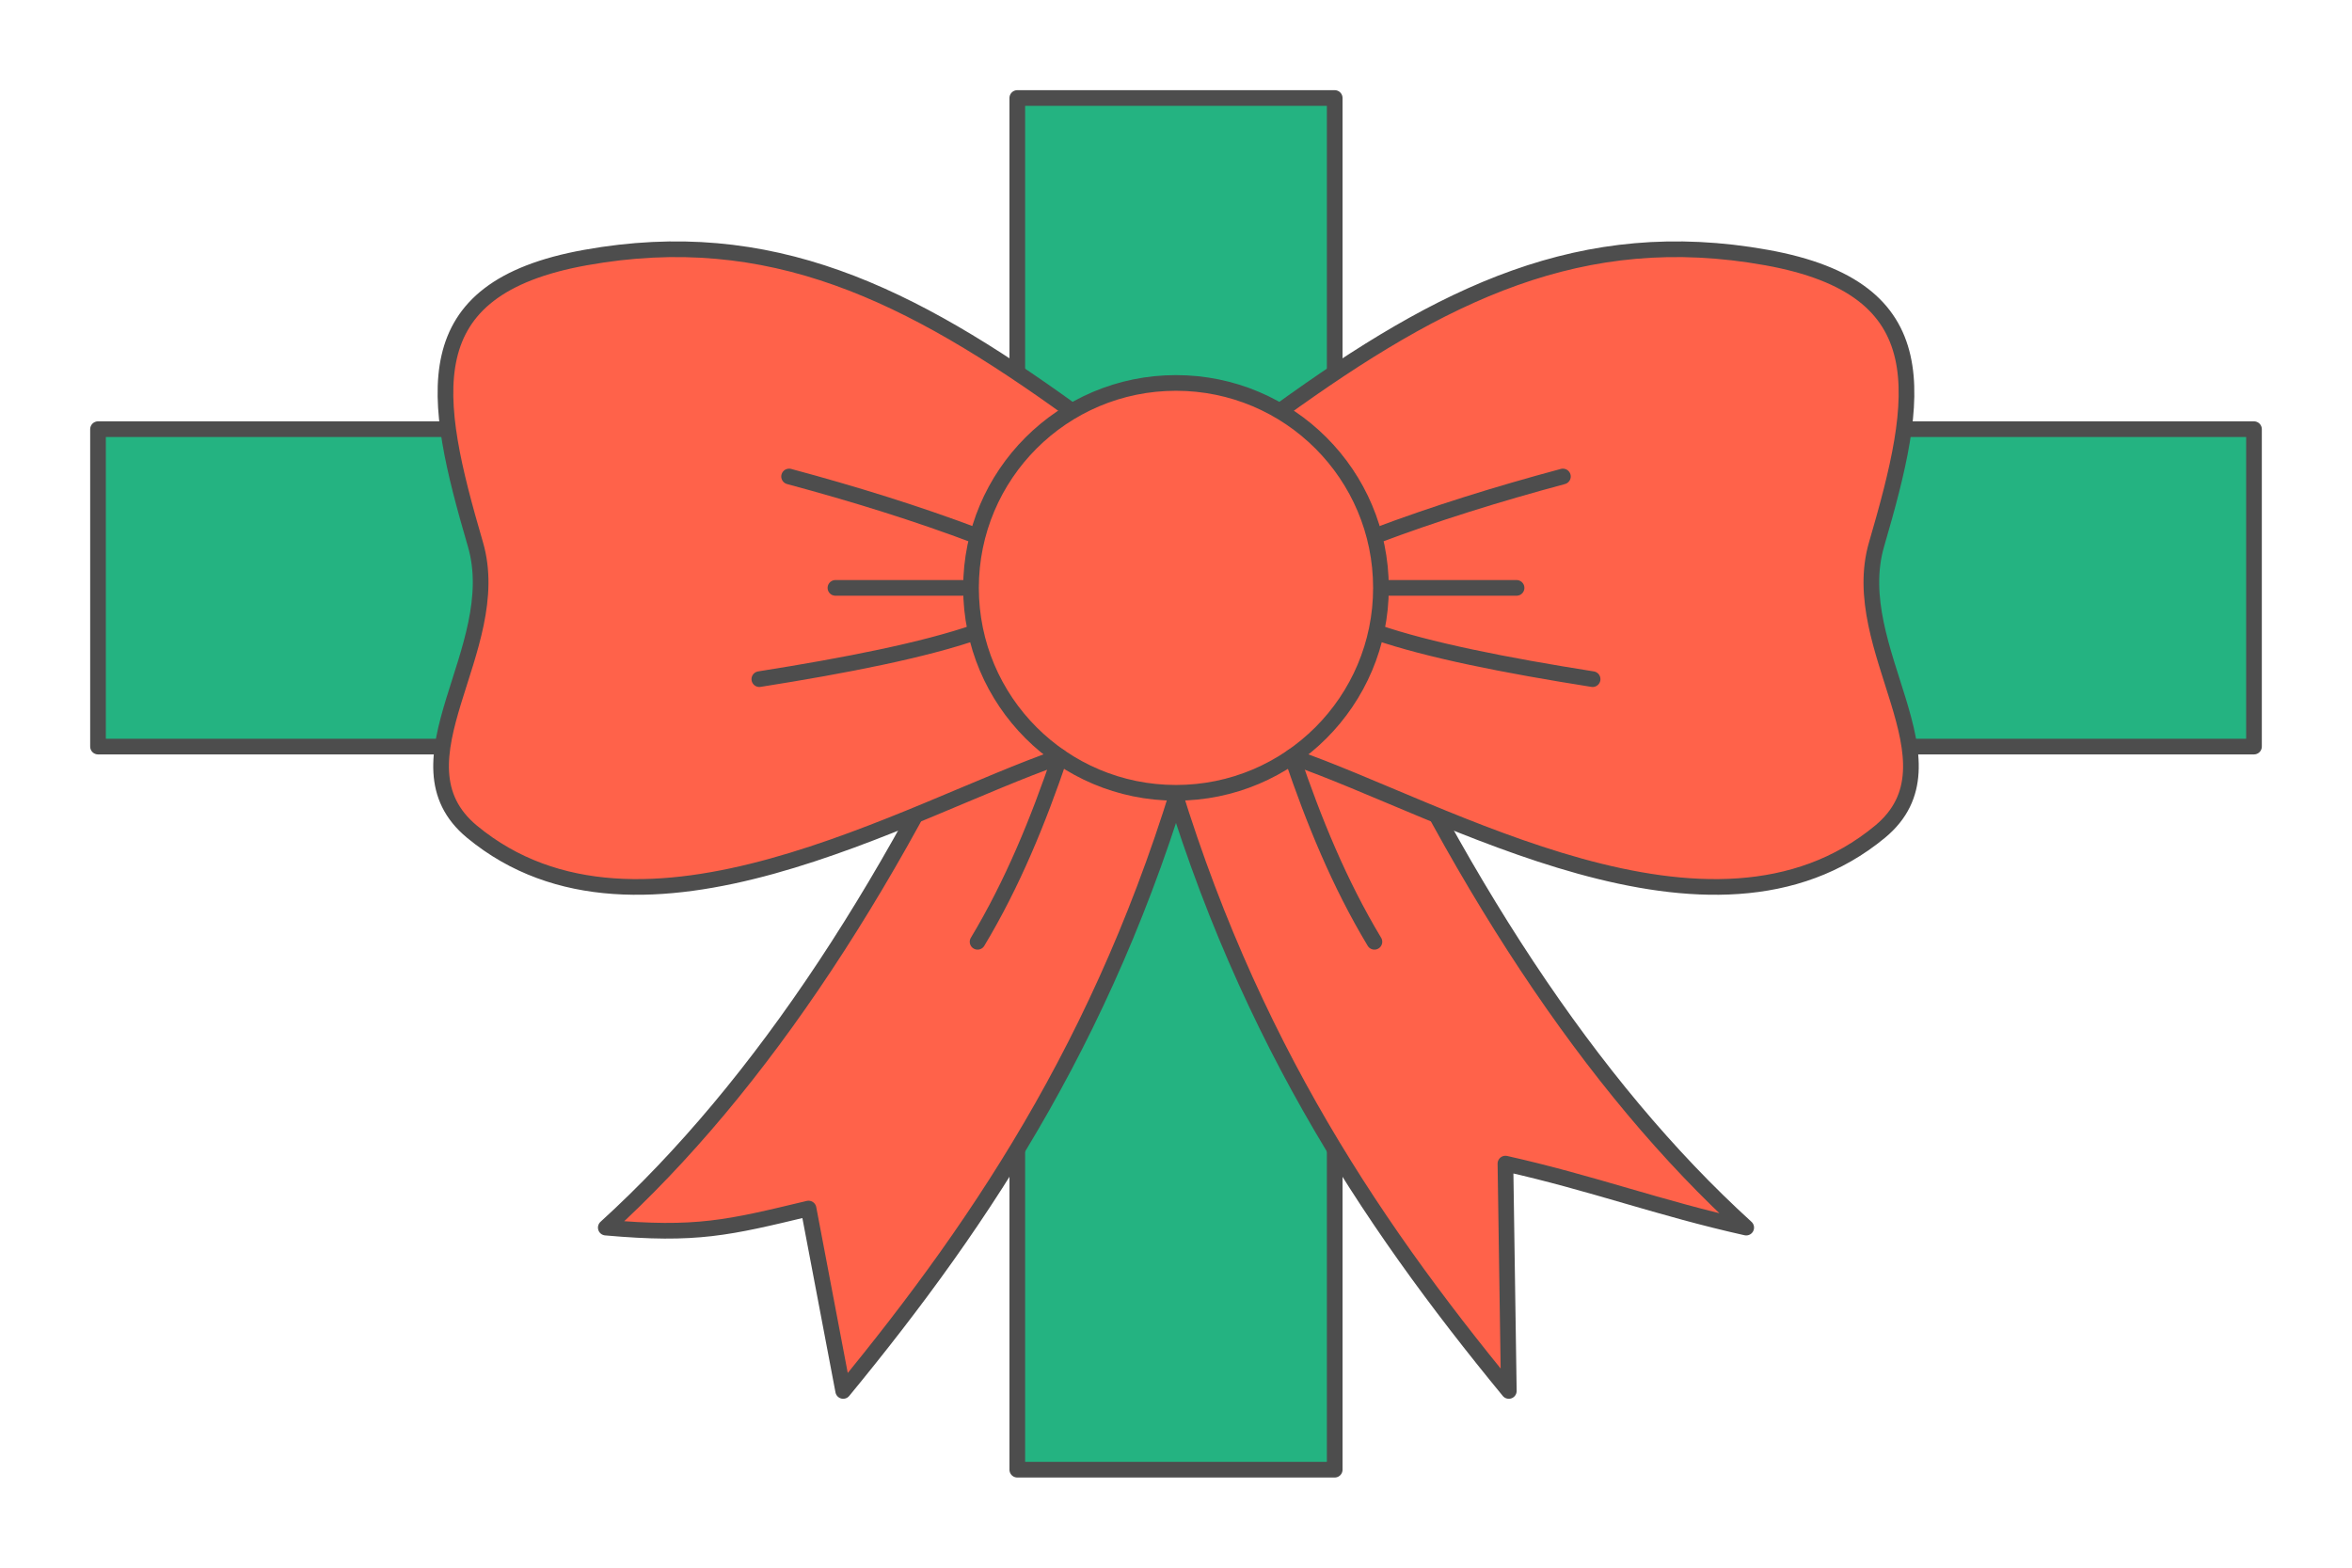 <?xml version="1.0" encoding="UTF-8"?>
<!DOCTYPE svg PUBLIC "-//W3C//DTD SVG 1.1//EN" "http://www.w3.org/Graphics/SVG/1.1/DTD/svg11.dtd">
<!-- Creator: CorelDRAW 2020 (64-Bit) -->
<svg xmlns="http://www.w3.org/2000/svg" xml:space="preserve" width="300px" height="200px" version="1.1" style="shape-rendering:geometricPrecision; text-rendering:geometricPrecision; image-rendering:optimizeQuality; fill-rule:evenodd; clip-rule:evenodd"
viewBox="0 0 4861.7 3241.1"
 xmlns:xlink="http://www.w3.org/1999/xlink"
 xmlns:xodm="http://www.corel.com/coreldraw/odm/2003">
 <defs>
  <style type="text/css">
   <![CDATA[
    .str0 {stroke:#4D4D4D;stroke-width:32.4;stroke-linecap:round;stroke-linejoin:round;stroke-miterlimit:2.613}
    .fil0 {fill:none}
    .fil1 {fill:#24B381}
    .fil2 {fill:#FF624A}
   ]]>
  </style>
 </defs>
 <g id="Layer_x0020_1">
  <g id="_1772464505872">
   <g>
    <g>
     <g>
      <polygon class="fil0" points="0,0 4861.7,0 4861.7,3241.1 0,3241.1 "/>
     </g>
    </g>
   </g>
   <g>
    <polygon class="fil1 str0" points="2102.8,202.6 2758.9,202.6 2758.9,3038.5 2102.8,3038.5 "/>
    <polygon class="fil1 str0" points="4659.1,887.3 4659.1,1543.5 202.6,1543.5 202.6,887.3 "/>
    <path class="fil2 str0" d="M2511.9 1357.9c-14.5,54.3 -29,108.6 -43.5,162.9 -163.6,597 -432.4,998.4 -725.5,1354.9l-71.6 -377.1c-166.5,39.9 -231.3,56.1 -419.1,39.4 321.2,-292.3 603.7,-723 850.6,-1281.1 46.1,-79.5 92.3,-158.9 138.4,-238.4 90.2,113.2 180.4,226.3 270.7,339.4z"/>
    <path class="fil2 str0" d="M2349.8 1357.9c14.5,54.3 29,108.6 43.5,162.9 163.5,597 432.4,998.4 725.5,1354.9 -2.4,-156.7 -4.7,-313.3 -7,-470 180.2,40.3 317.4,92.1 497.7,132.3 -321.2,-292.3 -603.7,-723 -850.6,-1281.1 -46.2,-79.5 -92.3,-158.9 -138.4,-238.4 -90.3,113.2 -180.5,226.3 -270.7,339.4z"/>
    <path class="fil2 str0" d="M2190.9 1564.7l239.9 -349.3 -214.6 -365.4c-336.3,-243.1 -624.2,-386.2 -1006.1,-317.5 -358.2,64.4 -317,286 -227.4,592.8 63.5,217.5 -181.6,449.9 -7,594.3 348.2,287.9 901.4,-46.8 1215.2,-154.9z"/>
    <line class="fil0 str0" x1="2007.1" y1="1215.4" x2="1726.9" y2= "1215.4" />
    <path class="fil0 str0" d="M2020.7 1108.8c-125.6,-47.5 -256.1,-87.8 -389.6,-123.7"/>
    <path class="fil0 str0" d="M2017 1306.9c-107.6,37.1 -265.9,68.5 -447.4,97.2"/>
    <path class="fil2 str0" d="M2670.7 1564.7l-239.9 -349.3 214.7 -365.4c336.3,-243.1 624.2,-386.2 1006.1,-317.5 358.1,64.4 316.9,286 227.4,592.8 -63.5,217.5 181.6,449.9 7,594.3 -348.2,287.9 -901.4,-46.8 -1215.3,-154.9z"/>
    <line class="fil0 str0" x1="2854.5" y1="1215.4" x2="3134.8" y2= "1215.4" />
    <path class="fil0 str0" d="M2841 1108.8c125.6,-47.5 256,-87.8 389.6,-123.7"/>
    <path class="fil0 str0" d="M2844.6 1306.9c107.6,37.1 266,68.5 447.4,97.2"/>
    <path class="fil2 str0" d="M2430.8 791.7c234,0 423.7,189.7 423.7,423.7 0,234 -189.7,423.7 -423.7,423.7 -234,0 -423.7,-189.7 -423.7,-423.7 0,-234 189.7,-423.7 423.7,-423.7z"/>
    <path class="fil0 str0" d="M2670.7 1564.7c45,132.2 97.5,261.4 170.3,382.4"/>
    <path class="fil0 str0" d="M2190.9 1564.7c-45,132.2 -97.5,261.4 -170.2,382.4"/>
   </g>
  </g>
 </g>
</svg>
